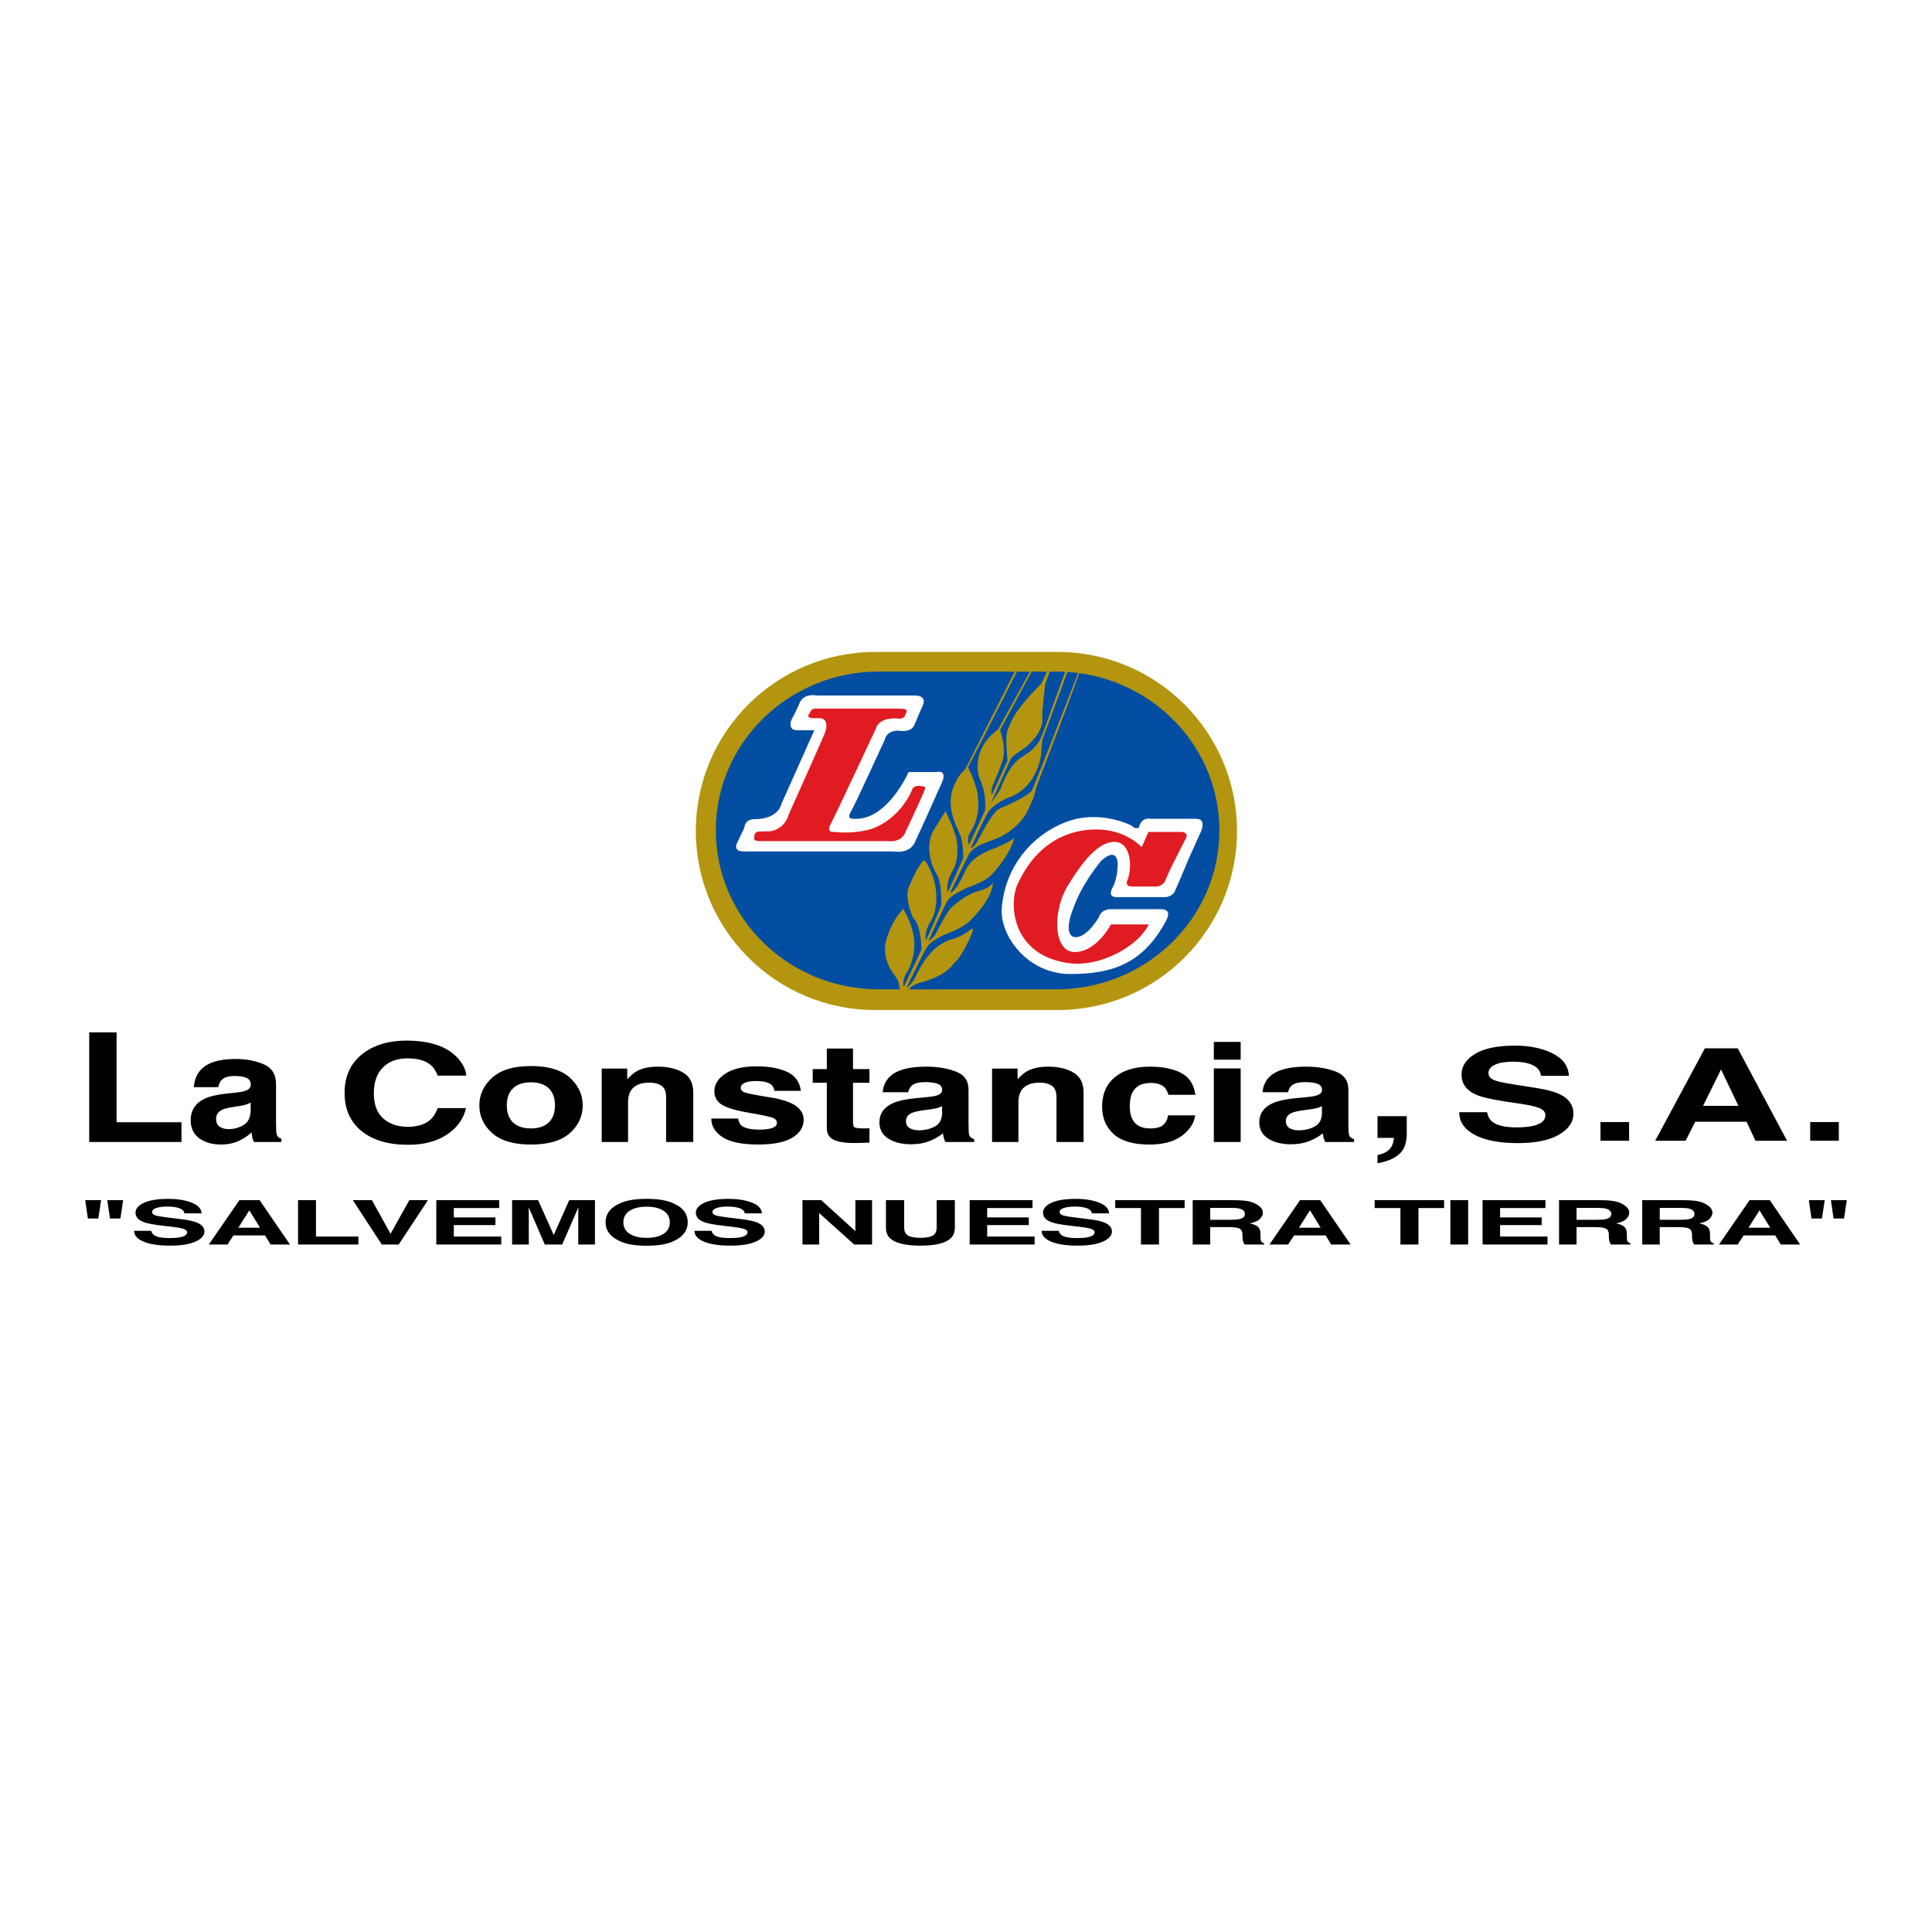<?xml version="1.0" encoding="utf-8"?>
<!-- Generator: Adobe Illustrator 13.0.0, SVG Export Plug-In . SVG Version: 6.00 Build 14948)  -->
<!DOCTYPE svg PUBLIC "-//W3C//DTD SVG 1.0//EN" "http://www.w3.org/TR/2001/REC-SVG-20010904/DTD/svg10.dtd">
<svg version="1.0" id="Layer_1" xmlns="http://www.w3.org/2000/svg" xmlns:xlink="http://www.w3.org/1999/xlink" x="0px" y="0px"
	 width="192.756px" height="192.756px" viewBox="0 0 192.756 192.756" enable-background="new 0 0 192.756 192.756"
	 xml:space="preserve">
<g>
	<polygon fill-rule="evenodd" clip-rule="evenodd" fill="#FFFFFF" points="0,0 192.756,0 192.756,192.756 0,192.756 0,0 	"/>
	<path fill-rule="evenodd" clip-rule="evenodd" fill="#B4950F" d="M87.327,65.045h18.187c9.889,0,17.903,7.998,17.903,17.865
		c0,9.866-8.015,17.864-17.903,17.864H87.327c-9.887,0-17.903-7.998-17.903-17.864C69.424,73.043,77.439,65.045,87.327,65.045
		L87.327,65.045z"/>
	<path fill-rule="evenodd" clip-rule="evenodd" fill="#034EA2" d="M87.687,67h13.559c-0.548,1.078-4.431,8.709-4.577,9.045
		c-0.158,0.36-0.474,0.811-0.474,0.811c-0.473,0.383-0.879,1.149-1.149,1.871c-0.676,2.073,0.564,4.011,0.812,4.732
		c0.248,0.721,0.248,2.163,0.248,2.163l-1.555,3.402c-0.135-0.45,0.09-1.397,0.27-1.735c0.722-1.262,0.676-1.645,0.698-2.839
		c0.023-1.194-1.194-3.516-1.194-3.516s-0.653,1.082-1.126,1.825c-0.992,1.601-0.248,3.606,0.18,4.327
		c0.654,0.969,0.519,3.11,0.519,3.245s-1.51,3.493-1.51,3.493c-0.18-0.878,0.293-1.555,0.429-1.848
		c0.653-0.947,0.608-2.479,0.608-2.479c-0.068-2.321-1.172-3.673-1.172-3.673c-0.474,0.203-1.239,1.825-1.6,2.727
		c-0.36,0.902,0.204,2.637,0.496,3.088c0.767,0.698,0.789,3.087,0.789,3.087l-1.758,3.719c-0.18-0.338,0.091-1.127,0.226-1.33
		c0.653-0.833,0.879-2.457,0.812-3.2c-0.091-1.623-1.104-3.245-1.104-3.245c-0.947,1.059-1.353,2.05-1.646,2.952
		c-0.63,2.051,0.699,3.538,0.902,3.854c0.286,0.266,0.373,0.955,0.396,1.232h-2.076c-8.988,0-16.275-7.098-16.275-15.854
		C71.412,74.098,78.698,67,87.687,67L87.687,67z M101.471,67h1.284c-0.455,0.857-3.18,5.777-3.18,5.777
		c-2.682,1.96-1.984,4.484-1.871,4.822c0.812,1.69,0.563,3.29,0.563,3.29l-1.6,3.425c-0.225-0.699,0.09-1.194,0.09-1.194
		c1.059-1.645,0.856-3.087,0.812-3.403c0.045-1.194-0.992-3.155-0.992-3.155l1.217-2.366L101.471,67L101.471,67z M102.932,67h1.493
		c-0.14,0.483-0.546,1.225-0.546,1.225c-2.84,2.817-3.042,3.921-3.335,4.575c-0.292,0.653-0.022,3.087-0.022,3.087l-1.555,3.403
		c-0.158-0.361,0.09-1.015,0.225-1.262c0.744-1.735,0.834-2.164,0.834-2.164c0.405-1.194-0.248-3.02-0.248-3.02L102.932,67
		L102.932,67z M104.734,67h0.648c0.3,0,0.597,0.008,0.892,0.024c-0.262,0.719-1.786,4.908-2.26,6.204
		c-0.52,1.443-1.511,1.916-1.915,2.208c-1.421,0.744-2.164,2.998-2.277,3.268c-0.112,0.271-0.968,1.42-0.968,1.42
		s1.824-4.011,1.96-4.349c0.135-0.338,1.014-0.879,1.42-1.149c1.803-1.465,1.803-2.659,1.757-3.087
		c-0.044-0.428,0.293-3.312,0.293-3.312L104.734,67L104.734,67z M106.494,67.038c0.362,0.024,0.72,0.059,1.074,0.105l-2.675,6.874
		c0,0-1.849,4.732-1.961,4.89c-0.744,0.767-2.592,1.464-3.29,1.825c-0.699,0.36-1.894,2.817-2.186,3.312
		c-0.293,0.496-0.631,0.609-0.631,0.609s1.375-3.042,1.803-3.673c0.428-0.631,1.51-1.217,1.982-1.397
		c2.907-0.992,3.313-4.305,3.291-4.597c-0.023-0.293,0.112-1.194,0.112-1.194L106.494,67.038L106.494,67.038z M107.686,67.159
		c7.897,1.09,13.974,7.702,13.974,15.696c0,8.756-7.288,15.854-16.276,15.854H90.671c0.342-0.451,0.932-0.627,1.242-0.691
		c2.704-0.768,3.088-1.758,3.29-1.961c0.632-0.405,1.646-2.546,1.826-3.109c0.18-0.563-0.293-0.136-0.293-0.136
		c-0.338,0.293-1.24,0.811-1.938,0.947c-1.78,0.631-2.771,2.298-3.268,3.312c-0.541,1.238-1.081,1.465-1.081,1.465
		s1.644-3.425,2.027-4.034c0.383-0.608,1.577-1.171,1.893-1.307c2.141-0.789,2.434-1.375,2.998-1.96
		c1.757-1.916,1.69-3.155,1.69-3.155c-0.36,0.496-0.947,0.676-1.262,0.766c-1.42,0.383-2.254,1.194-2.773,1.6
		c-0.518,0.405-1.487,2.412-1.689,2.772c-0.203,0.36-0.721,0.699-0.721,0.699s1.623-3.583,1.96-4.102
		c0.337-0.518,1.532-1.059,1.871-1.217c1.171-0.429,1.959-0.811,2.456-1.284c2.051-2.231,2.299-3.719,2.299-3.719
		c-0.45,0.428-1.848,0.992-1.848,0.992c-2.862,1.014-2.885,2.119-3.539,3.312c-0.653,1.195-1.014,1.172-1.014,1.172
		s1.69-3.538,1.961-3.988c0.631-0.856,2.344-1.217,3.178-1.645c2.389-1.307,2.75-2.998,3.02-3.493
		c0.271-0.496,0.383-1.24,0.383-1.24l0.496-1.33l2.547-6.67L107.686,67.159L107.686,67.159z"/>
	<path fill-rule="evenodd" clip-rule="evenodd" fill="#FFFFFF" d="M118.577,85.724l1.273-2.829c0,0,0.529-1.201-0.495-1.201
		c-1.025,0-4.561,0-4.561,0s-0.919-0.248-1.166,0.884c0,0-0.354,0.211-0.743-0.212c0,0-2.863-1.484-6.01-0.53
		c-3.146,0.954-6.539,3.995-6.929,8.766c-0.212,2.757,2.581,6.576,6.823,6.576c4.241,0,7.282-1.061,9.545-5.267
		c0.212-0.389,0.565-1.202-0.496-1.202c-1.061,0-4.878,0-4.878,0s-1.024-0.106-1.308,0.813c-0.282,0.459-1.272,1.979-2.298,1.979
		s-0.743-1.625-0.354-2.615c0.388-0.99,0.849-2.44,2.863-4.984c0,0,1.449-1.45,1.661,0.106c0.035,0.601-0.071,1.662-0.425,2.404
		c-0.211,0.354-0.564,1.096,0.319,1.096s4.632,0,4.632,0s0.953,0.106,1.236-0.707C117.659,87.952,118.577,85.724,118.577,85.724
		L118.577,85.724z"/>
	<path fill-rule="evenodd" clip-rule="evenodd" fill="#E11B22" d="M117.022,86.183l1.202-2.368c0,0,0.6-0.813-0.46-0.813
		c-1.062,0-3.182,0-3.182,0l-0.672,1.521c0,0-1.556-1.768-4.524-1.768c-2.97,0-6.044,1.449-7.883,5.515
		c-0.885,2.05-0.496,7.176,5.337,7.847c2.97,0.318,6.682-1.661,7.777-3.888h-3.783c0,0-1.413,2.757-3.605,2.757
		c-2.191,0-2.19-4.136-0.742-6.54c1.449-2.404,3.04-4.453,4.701-4.453c1.662,0,1.77,2.545,1.345,3.676
		c-0.178,0.424-0.248,0.777,0.459,0.777s2.262,0,2.262,0s0.742,0.071,1.025-0.636S117.022,86.183,117.022,86.183L117.022,86.183z"/>
	<path fill-rule="evenodd" clip-rule="evenodd" fill="#FFFFFF" d="M86.125,69.393H81.53c0,0-1.309-0.283-1.732,0.708
		c-0.424,0.989-0.813,1.661-0.813,1.661s-0.496,1.096,0.566,1.096c1.061,0,1.696,0,1.696,0L77.96,80.21c0,0-0.249,1.52-2.688,1.52
		c-0.423,0-0.919,0.141-1.024,0.883l-0.672,1.415c0,0-0.565,0.918,0.636,0.918s14.954,0,14.954,0s1.662,0.354,2.191-1.096
		c0.354-0.707,2.58-5.691,2.58-5.691s0.707-1.378-0.53-1.13c-0.495,0-2.756,0-2.756,0s-2.051,4.701-5.268,4.666
		c-0.318,0-0.954,0.071-0.495-0.707c0.459-0.777,3.394-7.211,3.394-7.211s0.104-0.883,1.378-0.883c0,0,1.237,0.282,1.59-0.602
		c0.354-0.883,0.813-1.908,0.813-1.908s0.531-0.99-0.813-0.99C89.908,69.393,86.125,69.393,86.125,69.393L86.125,69.393z"/>
	<path fill-rule="evenodd" clip-rule="evenodd" fill="#E11B22" d="M89.625,71.69c0,0.035,0.6,0.071,0.706-0.389
		c0.071-0.212,0.424-0.601-0.494-0.601c-0.919,0-8.378,0-8.378,0s-0.53-0.071-0.636,0.389c0,0-0.565,0.565,0.318,0.565h0.601
		c0,0,1.132-0.105,0.53,1.555c-0.353,0.849-3.57,8.024-3.57,8.024s-0.282,1.377-1.767,1.697c-0.601,0-1.026,0.035-1.026,0.035
		s-0.637-0.105-0.637,0.424c-0.034,0.283-0.212,0.53,0.601,0.53c0.814,0,12.727,0,12.727,0s1.307,0.211,1.731-0.884
		c0,0,1.626-3.465,1.769-3.854c0.141-0.389,0.424-0.742-0.143-0.742c0,0-0.812-0.212-0.989,0.424c0,0-1.062,2.757-3.96,3.818
		c-0.883,0.283-2.369,0.495-3.747,0.318c0,0-0.884,0.141-0.388-0.777c0.494-0.919,4.49-9.474,4.49-9.474S87.574,71.514,89.625,71.69
		L89.625,71.69z"/>
	<path fill-rule="evenodd" clip-rule="evenodd" d="M12.286,119.742l-0.272,1.826h-1.044l-0.267-1.826H12.286L12.286,119.742z
		 M184.252,119.742l-0.272,1.826h-1.045l-0.266-1.826H184.252L184.252,119.742z M174.444,122.492h2.17l-1.067-1.738L174.444,122.492
		L174.444,122.492z M165.595,120.51v1.188h2.023c0.402,0,0.704-0.023,0.905-0.07c0.356-0.086,0.533-0.25,0.533-0.5
		c0-0.268-0.172-0.445-0.517-0.539c-0.193-0.053-0.482-0.078-0.87-0.078H165.595L165.595,120.51z M157.295,120.51v1.188h2.024
		c0.401,0,0.703-0.023,0.904-0.07c0.356-0.086,0.533-0.25,0.533-0.5c0-0.268-0.172-0.445-0.516-0.539
		c-0.194-0.053-0.483-0.078-0.87-0.078H157.295L157.295,120.51z M129.594,122.492h2.169l-1.067-1.738L129.594,122.492
		L129.594,122.492z M120.743,120.51v1.188h2.024c0.402,0,0.703-0.023,0.904-0.07c0.356-0.086,0.533-0.25,0.533-0.5
		c0-0.268-0.171-0.445-0.516-0.539c-0.192-0.053-0.483-0.078-0.87-0.078H120.743L120.743,120.51z M66.202,123.098
		c0.418-0.27,0.626-0.654,0.626-1.15s-0.208-0.879-0.626-1.148c-0.414-0.273-0.974-0.408-1.682-0.408
		c-0.708,0-1.272,0.135-1.694,0.404c-0.421,0.27-0.632,0.654-0.632,1.152c0,0.496,0.211,0.881,0.632,1.15
		c0.422,0.271,0.986,0.404,1.694,0.404C65.228,123.502,65.789,123.369,66.202,123.098L66.202,123.098z M23.775,122.492h2.169
		l-1.067-1.738L23.775,122.492L23.775,122.492z M10.087,119.742l-0.278,1.826H8.765l-0.261-1.826H10.087L10.087,119.742z
		 M182.054,119.742l-0.278,1.826h-1.044l-0.262-1.826H182.054L182.054,119.742z M174.555,119.742h2.019l3.027,4.422h-1.938
		l-0.55-0.91h-3.15l-0.592,0.91h-1.867L174.555,119.742L174.555,119.742z M169.422,119.855c0.325,0.07,0.6,0.174,0.823,0.311
		c0.187,0.111,0.333,0.236,0.441,0.371c0.108,0.137,0.162,0.291,0.162,0.465c0,0.209-0.103,0.418-0.307,0.621
		c-0.205,0.201-0.543,0.344-1.015,0.428c0.394,0.082,0.672,0.199,0.834,0.352c0.167,0.15,0.25,0.381,0.25,0.689v0.297
		c0,0.203,0.015,0.34,0.046,0.412c0.047,0.113,0.155,0.197,0.325,0.25v0.113h-1.967c-0.054-0.1-0.093-0.178-0.115-0.238
		c-0.047-0.125-0.072-0.25-0.075-0.381l-0.012-0.41c-0.009-0.281-0.108-0.471-0.302-0.564c-0.189-0.094-0.548-0.141-1.073-0.141
		h-1.844v1.734h-1.747v-4.422h4.194C168.641,119.748,169.102,119.787,169.422,119.855L169.422,119.855z M161.123,119.855
		c0.324,0.07,0.599,0.174,0.823,0.311c0.187,0.111,0.333,0.236,0.441,0.371c0.107,0.137,0.162,0.291,0.162,0.465
		c0,0.209-0.103,0.418-0.308,0.621c-0.205,0.201-0.543,0.344-1.016,0.428c0.396,0.082,0.674,0.199,0.836,0.352
		c0.166,0.15,0.249,0.381,0.249,0.689v0.297c0,0.203,0.016,0.34,0.046,0.412c0.047,0.113,0.155,0.197,0.326,0.25v0.113h-1.967
		c-0.054-0.1-0.093-0.178-0.115-0.238c-0.047-0.125-0.072-0.25-0.076-0.381l-0.012-0.41c-0.008-0.281-0.107-0.471-0.302-0.564
		c-0.189-0.094-0.547-0.141-1.072-0.141h-1.845v1.734h-1.746v-4.422h4.194C160.341,119.748,160.803,119.787,161.123,119.855
		L161.123,119.855z M154.187,120.525h-4.524v0.939h4.152v0.766h-4.152v1.139h4.734v0.795h-6.479v-4.422h6.27V120.525
		L154.187,120.525z M146.479,124.164h-1.774v-4.422h1.774V124.164L146.479,124.164z M144.078,119.742v0.783h-2.559v3.639h-1.798
		v-3.639h-2.569v-0.783H144.078L144.078,119.742z M129.703,119.742h2.019l3.028,4.422h-1.938l-0.551-0.91h-3.149l-0.592,0.91h-1.867
		L129.703,119.742L129.703,119.742z M124.571,119.855c0.325,0.07,0.6,0.174,0.823,0.311c0.187,0.111,0.332,0.236,0.441,0.371
		c0.107,0.137,0.162,0.291,0.162,0.465c0,0.209-0.103,0.418-0.307,0.621c-0.205,0.201-0.544,0.344-1.016,0.428
		c0.395,0.082,0.673,0.199,0.835,0.352c0.166,0.15,0.249,0.381,0.249,0.689v0.297c0,0.203,0.016,0.34,0.047,0.412
		c0.047,0.113,0.155,0.197,0.325,0.25v0.113h-1.967c-0.055-0.1-0.092-0.178-0.116-0.238c-0.046-0.125-0.071-0.25-0.074-0.381
		l-0.013-0.41c-0.008-0.281-0.107-0.471-0.302-0.564c-0.189-0.094-0.547-0.141-1.072-0.141h-1.845v1.734h-1.746v-4.422h4.193
		C123.79,119.748,124.25,119.787,124.571,119.855L124.571,119.855z M118.192,119.742v0.783h-2.559v3.639h-1.798v-3.639h-2.569
		v-0.783H118.192L118.192,119.742z M105.629,122.799c0.054,0.201,0.16,0.352,0.319,0.453c0.29,0.182,0.786,0.271,1.49,0.271
		c0.423,0,0.765-0.023,1.026-0.072c0.499-0.092,0.749-0.262,0.749-0.512c0-0.146-0.124-0.26-0.371-0.34
		c-0.248-0.076-0.636-0.146-1.166-0.207l-0.905-0.104c-0.889-0.105-1.504-0.217-1.845-0.34c-0.576-0.205-0.864-0.523-0.864-0.957
		c0-0.395,0.279-0.725,0.836-0.986s1.374-0.393,2.454-0.393c0.9,0,1.668,0.125,2.302,0.371c0.638,0.246,0.972,0.604,1.004,1.074
		h-1.717c-0.031-0.266-0.255-0.455-0.674-0.566c-0.277-0.074-0.624-0.111-1.038-0.111c-0.46,0-0.826,0.049-1.102,0.145
		c-0.274,0.096-0.411,0.23-0.411,0.402c0,0.156,0.135,0.275,0.405,0.354c0.174,0.051,0.546,0.113,1.114,0.184l1.473,0.182
		c0.646,0.08,1.134,0.188,1.462,0.32c0.51,0.209,0.767,0.51,0.767,0.904c0,0.402-0.301,0.738-0.9,1.006
		c-0.596,0.268-1.438,0.4-2.529,0.4c-1.113,0-1.989-0.131-2.627-0.393c-0.638-0.264-0.957-0.627-0.957-1.086H105.629
		L105.629,122.799z M103.014,120.525H98.49v0.939h4.152v0.766H98.49v1.139h4.733v0.795h-6.479v-4.422h6.27V120.525L103.014,120.525z
		 M88.393,119.742h1.815v2.717c0,0.305,0.07,0.525,0.209,0.666c0.217,0.248,0.688,0.371,1.416,0.371
		c0.722,0,1.192-0.123,1.409-0.371c0.139-0.141,0.208-0.361,0.208-0.666v-2.717h1.816v2.717c0,0.471-0.142,0.836-0.424,1.098
		c-0.526,0.48-1.53,0.721-3.01,0.721c-1.482,0-2.487-0.24-3.017-0.721c-0.283-0.262-0.423-0.627-0.423-1.098V119.742L88.393,119.742
		z M80.064,119.742h1.873l3.405,3.086v-3.086h1.664v4.422h-1.786l-3.492-3.141v3.141h-1.665V119.742L80.064,119.742z
		 M70.992,122.799c0.055,0.201,0.161,0.352,0.32,0.453c0.289,0.182,0.787,0.271,1.49,0.271c0.422,0,0.764-0.023,1.027-0.072
		c0.499-0.092,0.748-0.262,0.748-0.512c0-0.146-0.124-0.26-0.372-0.34c-0.248-0.076-0.636-0.146-1.166-0.207l-0.905-0.104
		c-0.89-0.105-1.504-0.217-1.844-0.34c-0.576-0.205-0.864-0.523-0.864-0.957c0-0.395,0.278-0.725,0.834-0.986
		c0.557-0.262,1.375-0.393,2.454-0.393c0.901,0,1.668,0.125,2.303,0.371c0.638,0.246,0.972,0.604,1.003,1.074h-1.717
		c-0.031-0.266-0.255-0.455-0.672-0.566c-0.279-0.074-0.625-0.111-1.039-0.111c-0.46,0-0.828,0.049-1.102,0.145
		s-0.412,0.23-0.412,0.402c0,0.156,0.136,0.275,0.406,0.354c0.174,0.051,0.545,0.113,1.114,0.184l1.473,0.182
		c0.646,0.08,1.133,0.188,1.462,0.32c0.511,0.209,0.765,0.51,0.765,0.904c0,0.402-0.3,0.738-0.899,1.006
		c-0.595,0.268-1.438,0.4-2.529,0.4c-1.113,0-1.989-0.131-2.627-0.393c-0.638-0.264-0.957-0.627-0.957-1.086H70.992L70.992,122.799z
		 M67.322,123.77c-0.646,0.346-1.58,0.516-2.802,0.516c-1.222,0-2.156-0.17-2.802-0.516c-0.867-0.422-1.299-1.029-1.299-1.822
		c0-0.811,0.433-1.418,1.299-1.824c0.646-0.344,1.58-0.516,2.802-0.516c1.222,0,2.155,0.172,2.802,0.516
		c0.862,0.406,1.292,1.014,1.292,1.824C68.615,122.74,68.184,123.348,67.322,123.77L67.322,123.77z M56.789,119.742h2.57v4.422
		h-1.665v-2.992c0-0.084,0.002-0.205,0.006-0.359c0.004-0.156,0.006-0.275,0.006-0.359l-1.618,3.711h-1.734l-1.607-3.711
		c0,0.084,0.002,0.203,0.006,0.359c0.003,0.154,0.005,0.275,0.005,0.359v2.992h-1.665v-4.422h2.598l1.555,3.477L56.789,119.742
		L56.789,119.742z M49.801,120.525h-4.524v0.939h4.153v0.766h-4.153v1.139h4.733v0.795h-6.479v-4.422h6.27V120.525L49.801,120.525z
		 M40.84,119.742h1.856l-2.917,4.422h-1.688l-2.889-4.422h1.908l1.856,3.355L40.84,119.742L40.84,119.742z M29.737,119.742h1.787
		v3.627h4.233v0.795h-6.02V119.742L29.737,119.742z M23.885,119.742h2.018l3.028,4.422h-1.937l-0.551-0.91h-3.15l-0.591,0.91h-1.868
		L23.885,119.742L23.885,119.742z M15.086,122.799c0.054,0.201,0.161,0.352,0.319,0.453c0.29,0.182,0.787,0.271,1.491,0.271
		c0.421,0,0.764-0.023,1.026-0.072c0.499-0.092,0.748-0.262,0.748-0.512c0-0.146-0.124-0.26-0.371-0.34
		c-0.247-0.076-0.636-0.146-1.166-0.207l-0.905-0.104c-0.89-0.105-1.504-0.217-1.844-0.34c-0.576-0.205-0.864-0.523-0.864-0.957
		c0-0.395,0.279-0.725,0.835-0.986s1.375-0.393,2.454-0.393c0.9,0,1.668,0.125,2.303,0.371c0.638,0.246,0.972,0.604,1.003,1.074
		h-1.717c-0.031-0.266-0.255-0.455-0.673-0.566c-0.278-0.074-0.625-0.111-1.038-0.111c-0.46,0-0.828,0.049-1.102,0.145
		c-0.275,0.096-0.412,0.23-0.412,0.402c0,0.156,0.135,0.275,0.406,0.354c0.174,0.051,0.545,0.113,1.113,0.184l1.474,0.182
		c0.646,0.08,1.133,0.188,1.462,0.32c0.51,0.209,0.766,0.51,0.766,0.904c0,0.402-0.3,0.738-0.899,1.006
		c-0.596,0.268-1.439,0.4-2.529,0.4c-1.114,0-1.989-0.131-2.627-0.393c-0.638-0.264-0.957-0.627-0.957-1.086H15.086L15.086,122.799z
		"/>
	<path fill-rule="evenodd" clip-rule="evenodd" d="M25.012,110.004c-0.16,0.084-0.322,0.152-0.488,0.207
		c-0.16,0.051-0.382,0.096-0.665,0.141l-0.568,0.09c-0.532,0.078-0.914,0.176-1.145,0.289c-0.39,0.193-0.585,0.492-0.585,0.898
		c0,0.359,0.118,0.623,0.354,0.785c0.243,0.158,0.535,0.238,0.878,0.238c0.543,0,1.043-0.135,1.499-0.4
		c0.461-0.268,0.7-0.754,0.718-1.463V110.004L25.012,110.004z M169.917,110.326h3.523l-1.733-3.627L169.917,110.326L169.917,110.326
		z M131.89,110.367c-0.166,0.076-0.336,0.139-0.509,0.188c-0.166,0.045-0.398,0.088-0.695,0.129l-0.592,0.08
		c-0.556,0.072-0.954,0.16-1.195,0.264c-0.406,0.174-0.611,0.445-0.611,0.814c0,0.328,0.124,0.564,0.371,0.713
		c0.253,0.145,0.559,0.217,0.916,0.217c0.568,0,1.091-0.121,1.566-0.365c0.48-0.242,0.731-0.684,0.749-1.324V110.367L131.89,110.367
		z M123.781,105.721h-2.677v-1.771h2.677V105.721L123.781,105.721z M93.992,110.367c-0.167,0.076-0.337,0.139-0.509,0.188
		c-0.167,0.045-0.399,0.088-0.696,0.129l-0.592,0.08c-0.556,0.072-0.954,0.16-1.195,0.264c-0.407,0.174-0.611,0.445-0.611,0.814
		c0,0.328,0.124,0.564,0.37,0.713c0.253,0.145,0.559,0.217,0.917,0.217c0.568,0,1.089-0.121,1.566-0.365
		c0.48-0.242,0.731-0.684,0.75-1.324V110.367L93.992,110.367z M54.75,111.984c0.414-0.4,0.62-0.969,0.62-1.705
		s-0.207-1.303-0.62-1.697c-0.414-0.398-1.007-0.598-1.778-0.6c-0.772,0-1.368,0.201-1.788,0.6c-0.414,0.395-0.62,0.961-0.62,1.697
		s0.207,1.305,0.62,1.705c0.42,0.398,1.016,0.598,1.788,0.598C53.743,112.582,54.335,112.383,54.75,111.984L54.75,111.984z
		 M8.901,102.998h2.732v8.971h6.474v1.967H8.901V102.998L8.901,102.998z M180.604,111.947h2.855v1.863h-2.855V111.947
		L180.604,111.947z M170.096,104.59h3.279l4.919,9.221h-3.147l-0.896-1.896h-5.116l-0.961,1.896h-3.033L170.096,104.59
		L170.096,104.59z M159.681,111.947h2.855v1.863h-2.855V111.947L159.681,111.947z M148.361,110.965
		c0.088,0.42,0.261,0.736,0.518,0.943c0.472,0.381,1.278,0.57,2.423,0.57c0.684,0,1.24-0.051,1.667-0.15
		c0.811-0.191,1.216-0.549,1.216-1.07c0-0.305-0.202-0.539-0.604-0.707c-0.402-0.162-1.033-0.305-1.894-0.43l-1.47-0.219
		c-1.445-0.219-2.443-0.453-2.997-0.707c-0.936-0.426-1.403-1.092-1.403-1.996c0-0.826,0.452-1.512,1.356-2.059
		c0.905-0.547,2.233-0.818,3.986-0.818c1.463,0,2.709,0.258,3.74,0.775c1.036,0.512,1.579,1.26,1.63,2.238h-2.789
		c-0.051-0.555-0.415-0.947-1.093-1.182c-0.453-0.154-1.015-0.23-1.687-0.23c-0.748,0-1.345,0.1-1.79,0.299
		c-0.446,0.201-0.669,0.48-0.669,0.838c0,0.33,0.22,0.576,0.659,0.738c0.282,0.109,0.887,0.236,1.809,0.383l2.394,0.381
		c1.049,0.166,1.84,0.389,2.374,0.67c0.83,0.434,1.243,1.061,1.243,1.883c0,0.842-0.486,1.543-1.459,2.102
		c-0.968,0.555-2.337,0.832-4.108,0.832c-1.809,0-3.231-0.273-4.269-0.82c-1.036-0.551-1.555-1.305-1.555-2.264H148.361
		L148.361,110.965z M130.288,109.471c0.487-0.045,0.836-0.1,1.046-0.168c0.377-0.117,0.565-0.299,0.565-0.545
		c0-0.301-0.146-0.508-0.435-0.619c-0.285-0.117-0.705-0.176-1.26-0.176c-0.624,0-1.065,0.113-1.324,0.338
		c-0.186,0.164-0.31,0.389-0.371,0.672h-2.547c0.057-0.641,0.303-1.17,0.741-1.582c0.697-0.646,1.896-0.971,3.593-0.971
		c1.105,0,2.088,0.16,2.945,0.479c0.858,0.318,1.287,0.922,1.287,1.805v3.367c0,0.234,0.006,0.516,0.019,0.848
		c0.02,0.252,0.071,0.424,0.157,0.512c0.086,0.092,0.217,0.166,0.39,0.223v0.283h-2.871c-0.08-0.146-0.136-0.287-0.167-0.418
		c-0.03-0.129-0.055-0.277-0.073-0.443c-0.365,0.287-0.784,0.531-1.26,0.734c-0.568,0.238-1.21,0.355-1.927,0.355
		c-0.914,0-1.67-0.188-2.269-0.564c-0.593-0.381-0.889-0.92-0.889-1.615c0-0.902,0.478-1.557,1.435-1.961
		c0.525-0.221,1.297-0.377,2.315-0.471L130.288,109.471L130.288,109.471z M121.104,106.596h2.677v7.34h-2.677V106.596
		L121.104,106.596z M116.562,109.229c-0.05-0.273-0.176-0.521-0.38-0.74c-0.296-0.297-0.756-0.445-1.38-0.445
		c-0.889,0-1.497,0.322-1.823,0.963c-0.174,0.342-0.26,0.795-0.26,1.361c0,0.539,0.086,0.971,0.26,1.299
		c0.314,0.611,0.907,0.916,1.777,0.916c0.617,0,1.056-0.121,1.315-0.363c0.259-0.242,0.417-0.557,0.472-0.943h2.695
		c-0.062,0.584-0.353,1.137-0.871,1.656c-0.827,0.84-2.053,1.26-3.676,1.26c-1.624,0-2.819-0.35-3.584-1.049
		c-0.767-0.703-1.148-1.609-1.148-2.729c0-1.262,0.423-2.242,1.269-2.943c0.845-0.699,2.013-1.051,3.5-1.051
		c1.266,0,2.3,0.207,3.104,0.621c0.808,0.412,1.286,1.143,1.436,2.188H116.562L116.562,109.229z M107.11,107.02
		c0.667,0.396,1,1.053,1,1.975v4.941h-2.704v-4.465c0-0.385-0.071-0.682-0.213-0.889c-0.26-0.377-0.754-0.566-1.482-0.566
		c-0.896,0-1.509,0.277-1.843,0.83c-0.173,0.291-0.259,0.664-0.259,1.117v3.973h-2.631v-7.326h2.547v1.07
		c0.34-0.377,0.661-0.648,0.964-0.814c0.543-0.297,1.23-0.445,2.065-0.445C105.598,106.42,106.449,106.621,107.11,107.02
		L107.11,107.02z M92.389,109.471c0.489-0.045,0.836-0.1,1.047-0.168c0.376-0.117,0.563-0.299,0.564-0.545
		c0-0.301-0.145-0.508-0.436-0.619c-0.284-0.117-0.704-0.176-1.259-0.176c-0.625,0-1.065,0.113-1.324,0.338
		c-0.186,0.164-0.31,0.389-0.371,0.672h-2.546c0.055-0.641,0.303-1.17,0.741-1.582c0.697-0.646,1.895-0.971,3.593-0.971
		c1.106,0,2.087,0.16,2.945,0.479s1.287,0.922,1.287,1.805v3.367c0,0.234,0.006,0.516,0.019,0.848
		c0.019,0.252,0.071,0.424,0.157,0.512c0.087,0.092,0.216,0.166,0.389,0.223v0.283h-2.871c-0.08-0.146-0.136-0.287-0.167-0.418
		c-0.03-0.129-0.055-0.277-0.074-0.443c-0.365,0.287-0.784,0.531-1.259,0.734c-0.568,0.238-1.21,0.355-1.926,0.355
		c-0.915,0-1.67-0.188-2.269-0.564c-0.593-0.381-0.89-0.92-0.89-1.615c0-0.902,0.479-1.557,1.436-1.961
		c0.524-0.221,1.297-0.377,2.315-0.471L92.389,109.471L92.389,109.471z M81.085,108.029v-1.367h1.408v-2.047h2.612v2.047h1.64v1.367
		h-1.64v3.879c0,0.303,0.053,0.49,0.157,0.566c0.104,0.072,0.426,0.107,0.963,0.107c0.08,0,0.164,0,0.25,0
		c0.093-0.004,0.183-0.008,0.27-0.012v1.434l-1.251,0.033c-1.247,0.031-2.099-0.125-2.556-0.471
		c-0.296-0.221-0.445-0.561-0.445-1.018v-4.52H81.085L81.085,108.029z M73.643,111.594c0.056,0.34,0.176,0.582,0.362,0.727
		c0.327,0.256,0.932,0.383,1.815,0.383c0.519,0,0.929-0.057,1.232-0.168c0.308-0.111,0.462-0.281,0.462-0.504
		c0-0.217-0.124-0.381-0.371-0.494c-0.247-0.111-1.163-0.305-2.75-0.578c-1.143-0.207-1.948-0.465-2.417-0.773
		c-0.469-0.307-0.704-0.744-0.704-1.32c0-0.678,0.364-1.26,1.093-1.744c0.734-0.49,1.765-0.734,3.093-0.734
		c1.26,0,2.285,0.184,3.075,0.553c0.797,0.363,1.253,0.994,1.371,1.891h-2.64c-0.037-0.246-0.132-0.441-0.287-0.586
		c-0.29-0.26-0.784-0.389-1.481-0.391c-0.574,0-0.984,0.066-1.232,0.197c-0.241,0.129-0.361,0.281-0.361,0.457
		c0,0.221,0.129,0.379,0.388,0.479c0.26,0.104,1.177,0.281,2.752,0.531c1.049,0.18,1.836,0.451,2.361,0.814
		c0.519,0.371,0.777,0.83,0.777,1.381c0,0.727-0.373,1.324-1.12,1.785c-0.741,0.459-1.89,0.688-3.446,0.688
		c-1.587,0-2.759-0.242-3.519-0.729c-0.753-0.488-1.13-1.109-1.13-1.863H73.643L73.643,111.594z M68.165,107.02
		c0.667,0.396,1,1.053,1,1.975v4.941H66.46v-4.465c0-0.385-0.071-0.682-0.213-0.889c-0.259-0.377-0.753-0.566-1.482-0.566
		c-0.896,0-1.509,0.277-1.843,0.83c-0.173,0.291-0.259,0.664-0.259,1.117v3.973h-2.63v-7.326h2.547v1.07
		c0.339-0.377,0.661-0.648,0.963-0.814c0.543-0.297,1.231-0.445,2.065-0.445C66.652,106.42,67.503,106.621,68.165,107.02
		L68.165,107.02z M56.861,113.047c-0.852,0.764-2.146,1.145-3.881,1.145c-1.734,0-3.028-0.381-3.879-1.145
		c-0.853-0.768-1.278-1.689-1.278-2.768c0-1.061,0.426-1.979,1.278-2.754c0.852-0.777,2.145-1.166,3.879-1.166
		c1.735,0,3.028,0.389,3.881,1.166c0.852,0.775,1.278,1.693,1.278,2.754C58.139,111.357,57.712,112.279,56.861,113.047
		L56.861,113.047z M36.296,105.047c1.111-0.816,2.525-1.225,4.241-1.225c2.297,0,3.976,0.547,5.039,1.643
		c0.586,0.615,0.901,1.232,0.944,1.852h-2.852c-0.185-0.477-0.423-0.836-0.713-1.078c-0.519-0.432-1.287-0.646-2.306-0.646
		c-1.037,0-1.855,0.305-2.454,0.916c-0.599,0.607-0.898,1.465-0.898,2.58c0,1.113,0.314,1.947,0.944,2.506
		c0.636,0.551,1.441,0.826,2.417,0.826c1,0,1.763-0.236,2.288-0.713c0.29-0.256,0.531-0.641,0.723-1.152h2.824
		c-0.247,1.082-0.879,1.963-1.898,2.641c-1.012,0.678-2.312,1.018-3.899,1.018c-1.963,0-3.507-0.459-4.63-1.375
		c-1.124-0.92-1.685-2.182-1.685-3.783C34.379,107.32,35.018,105.984,36.296,105.047L36.296,105.047z M23.477,109.016
		c0.467-0.049,0.801-0.111,1.003-0.186c0.36-0.129,0.541-0.328,0.541-0.602c0-0.33-0.139-0.559-0.417-0.682
		c-0.272-0.129-0.674-0.193-1.206-0.193c-0.597,0-1.02,0.125-1.268,0.371c-0.178,0.184-0.296,0.432-0.355,0.742h-2.438
		c0.053-0.707,0.29-1.289,0.709-1.744c0.668-0.711,1.815-1.068,3.441-1.068c1.058,0,1.999,0.176,2.82,0.527s1.232,1.014,1.232,1.988
		v3.711c0,0.256,0.006,0.568,0.018,0.934c0.017,0.279,0.068,0.467,0.15,0.566c0.083,0.098,0.207,0.18,0.373,0.244v0.311h-2.749
		c-0.077-0.164-0.13-0.314-0.16-0.459c-0.029-0.143-0.053-0.309-0.07-0.49c-0.349,0.316-0.751,0.586-1.207,0.809
		c-0.544,0.262-1.159,0.393-1.844,0.395c-0.875,0-1.6-0.209-2.173-0.625c-0.567-0.42-0.852-1.014-0.852-1.781
		c0-0.994,0.458-1.713,1.375-2.158c0.502-0.242,1.241-0.416,2.217-0.52L23.477,109.016L23.477,109.016z M137.434,115.244
		c0.543-0.117,0.94-0.311,1.194-0.582c0.258-0.27,0.407-0.65,0.445-1.139h-1.64v-2.162h2.919v1.873c0,0.328-0.058,0.672-0.172,1.029
		c-0.113,0.357-0.325,0.668-0.635,0.93c-0.335,0.281-0.729,0.49-1.185,0.631c-0.447,0.145-0.757,0.217-0.928,0.217V115.244
		L137.434,115.244z"/>
</g>
</svg>
